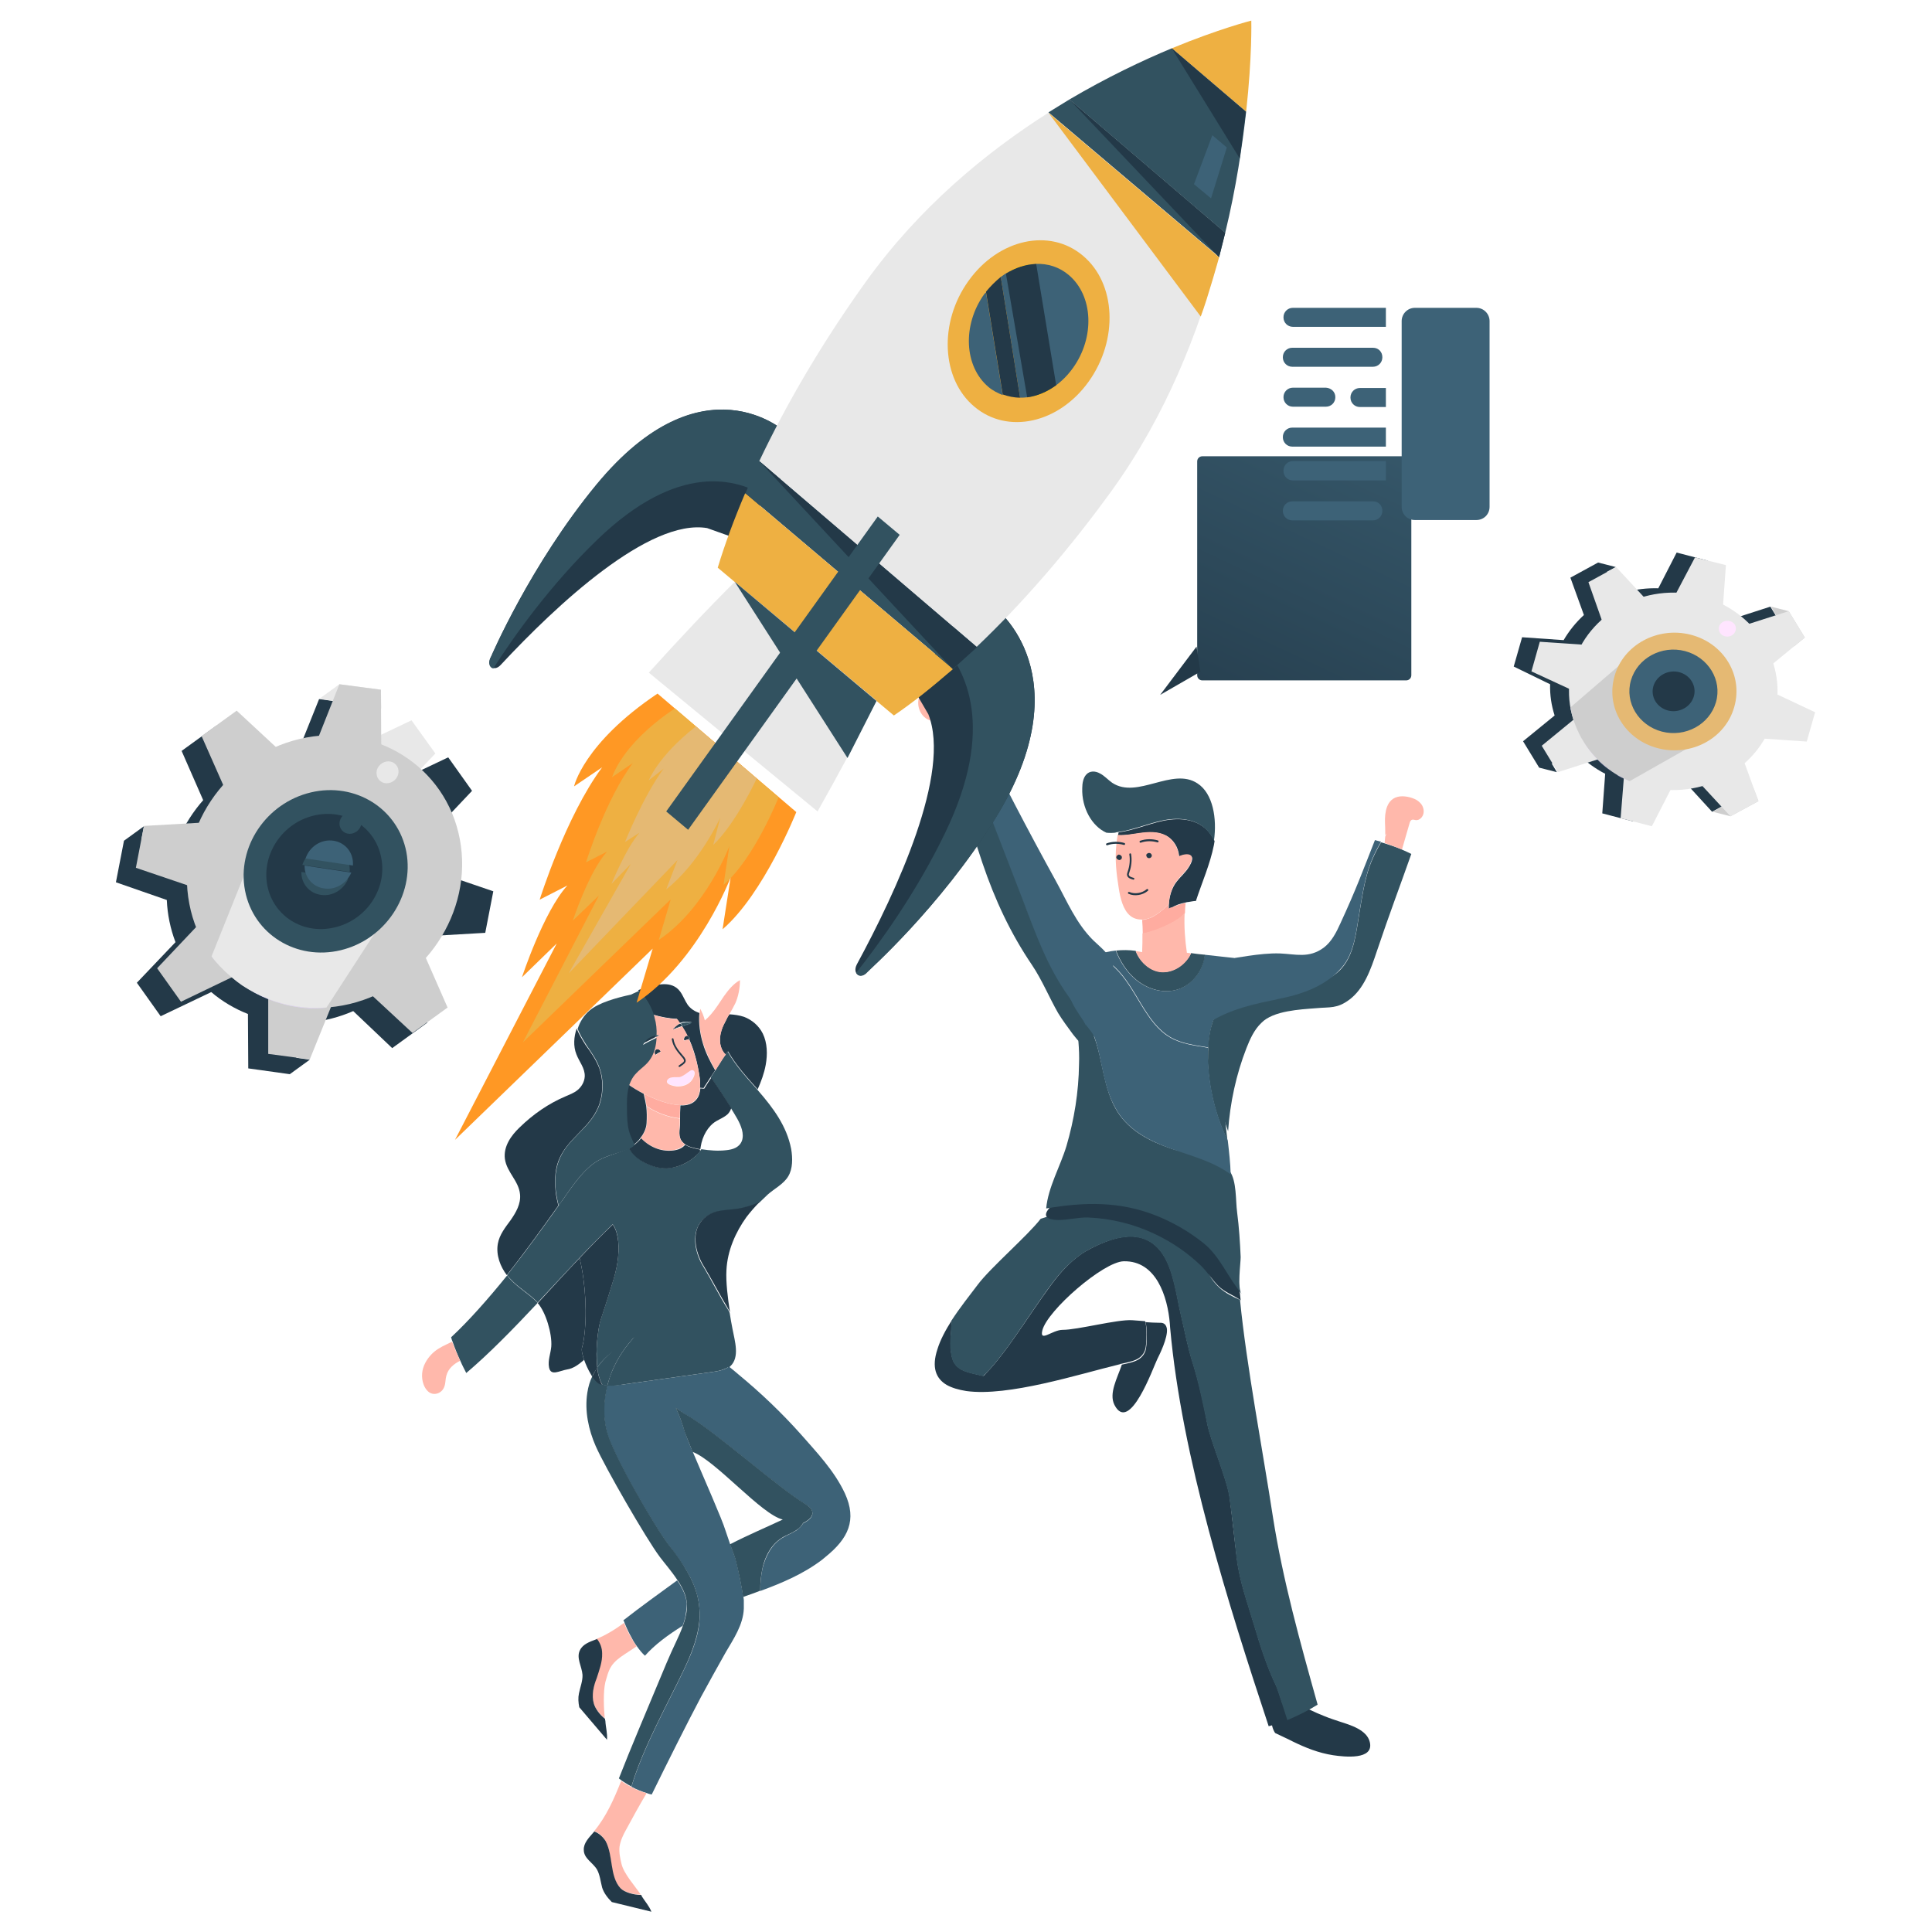 <svg xmlns="http://www.w3.org/2000/svg" xmlns:xlink="http://www.w3.org/1999/xlink" id="Livello_1" x="0px" y="0px" viewBox="0 0 600 600" style="enable-background:new 0 0 600 600;" xml:space="preserve"><style type="text/css">	.st0{fill:#233948;}	.st1{fill:#325260;}	.st2{fill:#3D6277;}	.st3{fill:#FFACA0;}	.st4{fill:#FFB8AB;}	.st5{fill:none;stroke:#233948;stroke-width:0.562;stroke-linecap:round;stroke-linejoin:round;stroke-miterlimit:10;}	.st6{fill:none;stroke:#233948;stroke-width:0.62;stroke-linecap:round;stroke-linejoin:round;stroke-miterlimit:10;}	.st7{fill:none;stroke:#233948;stroke-width:0.622;stroke-linecap:round;stroke-linejoin:round;stroke-miterlimit:10;}	.st8{fill:#FFE5FF;}	.st9{fill:none;stroke:#233948;stroke-width:0.531;stroke-linecap:round;stroke-linejoin:round;stroke-miterlimit:10;}	.st10{fill:#A795FF;}	.st11{fill:#D3C1FF;}	.st12{fill:#ECDBFF;}	.st13{fill:#9F8DFF;}	.st14{fill:#C6B4FF;}	.st15{fill:#DCCAFF;}	.st16{fill:#BCABFF;}	.st17{fill:#9D8BFF;}	.st18{fill:#7C69E1;}	.st19{fill:#7462DA;}	.st20{fill:#CECECE;}	.st21{fill:#E8E8E8;}	.st22{fill:#C2B1FF;}	.st23{fill:#ECDAFF;}	.st24{fill:#E5B973;}	.st25{fill:#9381F9;}	.st26{fill:#CAB8FF;}	.st27{fill:#FAE5FF;}	.st28{fill:#BBAAFF;}	.st29{fill:#E4D2FF;}	.st30{fill:url(#SVGID_1_);}	.st31{fill:#FF9824;}	.st32{fill:#EEB042;}	.st33{fill:#FFBE18;}</style><g>	<g>		<g>			<path class="st0" d="M411.4,533c1.7,0.7,3.3,1.2,4.8,1.7c3.1,1,8.3,2.5,9.2,6.3c1.4,5.7-8,4.6-11.4,4.1    c-4.5-0.7-8.5-2.3-12.6-4.3c-1.7-0.9-3.6-1.7-5.4-2.6c0,0,0,0,0,0c-0.4-0.6-0.7-1.3-0.9-2.1c-0.9-3.8,2.5-6.3,4.9-9    c0.7,0.4,1.3,0.8,2,1.3C405,530.2,408.3,531.8,411.4,533z"></path>			<path class="st0" d="M397.6,535c-1.2,0.4-2.4,0.8-3.6,1.1c-12.5-37.8-27-83.5-30.6-123.7c0-0.5-0.1-0.9-0.1-1.4    c-0.7-8.3-4.2-19.5-14.3-19.3c-6.3,0.1-23.8,15.3-25.3,21.5c-0.9,3.8,3.1-0.2,6.3-0.2c4.7,0,17-3.3,21.6-3c1.3,0.1,2.6,0.2,4,0.3    c0.6,1.1,0.6,7.4,0,8.9c0,0,0,0.1,0,0.1c-1.2,3.2-4.3,3.5-7.2,4.2c-0.2,0-0.4,0.1-0.7,0.2c-12.8,3.1-34.5,10.1-47.6,8.3    c-2.5-0.4-4.5-1-6.1-1.9l0,0c-3.4-2-4.7-5.5-2.9-11c0.9-3,2.6-6.1,4.5-9.1c0,0.2,0,0.5,0,0.7c-0.2,3.8-0.8,6.8,0,10.5    c1,4.8,5.5,5,9.8,6.1c0.3-0.2,0.5-0.4,0.7-0.7c7.2-7.2,16.3-22.9,22.7-30.6c2.6-3.1,6-6.3,9.6-8.1c7.2-3.8,16.9-7.1,22.7,1.5    c3.4,5,4.3,13.1,5.7,19c1.2,5.1,2.1,10.1,3.7,15c1.9,6.1,3.3,12.6,4.5,18.9c1.1,5.5,6.2,17.3,6.9,22.8c0.8,6.2,1.4,12.4,2.2,18.6    c0.9,7.5,3.3,13.8,5.4,20.9c1.9,6.4,4,13,6.9,19c0.6,1.3,2.2,6.5,3.5,10.5C399.1,534.5,398.4,534.8,397.6,535z"></path>			<path class="st0" d="M355.7,419.6C355.7,419.5,355.7,419.5,355.7,419.6c0.6-1.6,0.6-7.9,0-9c1.5,0.1,2.9,0.2,4.4,0.2    c1.5-0.1,2.1,0.7,2.3,1.9c0.3,2.8-2.3,8-3,9.4c-1.2,2.4-8.6,23.4-13.3,14.2c-1.8-3.6,0.9-8.3,2.3-12.5    C351.3,423.1,354.5,422.8,355.7,419.6z"></path>			<path class="st1" d="M409.2,529.4c-2.9,1.8-6.1,3.4-9.4,4.8c-1.3-4-2.9-9.1-3.5-10.5c-2.9-6-5-12.6-6.9-19    c-2.1-7.1-4.5-13.5-5.4-20.9c-0.7-6.2-1.3-12.4-2.2-18.6c-0.7-5.5-5.8-17.4-6.9-22.8c-1.3-6.3-2.6-12.8-4.5-18.9    c-1.6-5-2.5-10-3.7-15c-1.4-5.9-2.3-13.9-5.7-19c-5.7-8.5-15.4-5.3-22.7-1.5c-3.6,1.9-7,5-9.6,8.1c-6.5,7.8-15.5,23.5-22.7,30.6    c-0.2,0.2-0.5,0.5-0.7,0.7c-4.2-1.1-8.8-1.3-9.8-6.1c-0.8-3.7-0.2-6.7,0-10.5c0-0.2,0-0.5,0-0.7c2.6-4,5.7-7.9,8.2-11.2    c4-5.3,15.4-15.1,19.5-20.4l0,0c7.3-2.2,14.4-5.4,20.9-9.6c6.9,1.9,13.8,3.8,20.8,5.7c1.6,0.4,3.3,1,4.4,2.3    c0.8,1,1.2,2.4,1.5,3.7c1.5,7,2.8,14.6,7.9,19.3c1.9,1.7,4.1,2.8,6.4,3.8c2,20.4,7.1,47,10.2,67.3    C398.4,490.8,403.8,510.1,409.2,529.4z"></path>			<path class="st0" d="M339.5,360.1c2.7-2.4,5.9-3.9,10.8-3.4c5.8,0.6,10.9,4,16.2,6.3c6,2.6,10.6,7.5,13.3,13.6    c3.8,8.3,4.5,18.3,5.5,27.2c-2.1-1.5-5-2.5-6.9-4.4c-1.9-1.9-3.4-4.3-5.3-6.2c-4.1-4-8.9-7.3-14.1-9.8c-6.6-3.2-13.8-5-21.1-5.3    c-3.4-0.1-7.4,1.1-10.6,0.7c-5.7-0.8,0-5,2.1-6.9C333.3,368,335.9,363.2,339.5,360.1z"></path>		</g>		<g>			<path class="st2" d="M326.8,306c2.4,6.5,5.3,12.7,9.1,18.4c2.5-0.4,4.3-2.7,5.1-5.1c0.8-2.4,0.8-5.1,1.1-7.6    c0.6-5.4,6-8.8,2.6-14.2c-1.3-2.1-3.3-3.7-5.1-5.4c-5.4-5.3-8.2-12.2-11.8-18.7c-8.6-15.6-16.9-31.5-24.7-47.5    c-0.3,0.1-0.6,0.2-0.9,0.3c-1.6,0.5-3.1,1.1-4.6,1.9c6.7,17.3,13.3,34.5,20,51.8C321.1,288.4,323.6,297.4,326.8,306z"></path>			<path class="st1" d="M399.8,314.1c3.1-0.6,6.4-0.8,9-1c4.3-0.4,6.4,0.2,10.2-2.6c4.6-3.4,6.7-9.4,8.6-15.1    c4-11.9,7-19.7,10.7-30.2c-1-0.5-1.9-0.9-2.8-1.3c-1.8-0.8-3.6-1.4-5.5-2c-0.4-0.1-0.7-0.2-1.1-0.3c-4.2,7.2-5,11.6-6.6,21.2    c-1.1,6.4-1.6,13.4-5.7,18c-3.1,3.4-7.5,4.8-11.8,6c-6.2,1.7-12.1,1-18.3,2.8c-3.4,1-6.7,3-8.7,6c-2.8,4.3-2.4,10-1.6,15.1    c1.1,7,2.8,13.9,5.2,20.6c0.6-8.8,2.5-17.6,5.7-25.8c1.1-2.8,2.4-5.7,4.6-7.8C393.5,315.8,396.6,314.7,399.8,314.1z"></path>			<path class="st2" d="M346.5,295.2c1.4,3.6,3.5,6.8,6.3,9.1c3.9,3.2,9.2,4.5,13.7,2.7c4-1.6,7.2-5.9,7.6-10.5c3,0.3,6,0.7,9.1,1    c-0.4,4.1-0.9,8.1-1.4,12c-1.1,1-2.2,2.1-3,3.4c-2.4,3.6-3.3,8-3.5,12.4c-4-0.7-8.2-1.1-11.8-3.2c-7.8-4.5-10.5-15.4-17.2-21.7    c-1.7-1.6-3.7-2.9-5.8-3.8C342.5,295.9,344.5,295.4,346.5,295.2z"></path>			<path class="st1" d="M335.1,330.5c-0.1,8.6-1.5,17.2-3.9,25.4c-1.9,6.3-5.7,12.8-6.3,19.4c11.8-2,22.7-2.3,34.1,2.2    c5.3,2.1,10.3,5,14.8,8.6c5.1,4.1,7.5,10.6,11.8,15.7c-1.4-1.6-0.3-9.4-0.3-11.4c-0.2-4.6-0.5-9.3-1.1-13.9    c-0.5-3.7-0.1-9.7-2.3-12.8c-3.6-5.2-12.9-5.1-18.2-7c-6.4-2.2-12.9-5.4-16.7-11.5c-4.4-7-4.4-15.9-7.3-23.5    c-0.5-1.2-1.8-2.5-2.5-3.5c-1,1.7-1.2,3.5-2.3,5.1C335.1,325.8,335.2,328.1,335.1,330.5z"></path>			<path class="st1" d="M295.1,229.5c-1.2,0.8-2.4,1.6-3.5,2.5c5.8,11.4,9.4,23.8,13.5,36c3.9,11.5,8.7,21.8,15.4,31.7    c3.1,4.6,5.3,10,8.1,14.9c1.4,2.3,3,4.4,4.6,6.6c0.4,0.6,5.9,7,6,6.7c0.3-6.8-3.5-13-7.4-18.5c-6.6-9.3-10-19-14-29.5    c-6.7-17.3-13.3-34.5-20-51.8C296.8,228.5,295.9,229,295.1,229.5z"></path>			<path class="st1" d="M368.9,297.7c-2.1,2.8-5.5,4.6-8.7,4.1c-2.2-0.3-4.2-1.6-5.7-3.4c-0.8-0.9-1.4-2-1.8-3.1    c-2-0.3-4.1-0.3-6.1-0.1c1.4,3.6,3.5,6.8,6.3,9.1c3.9,3.2,9.2,4.5,13.7,2.7c4-1.6,7.2-5.9,7.6-10.5c-1.4-0.1-2.8-0.3-4.3-0.5    C369.6,296.6,369.3,297.2,368.9,297.7z"></path>			<path class="st1" d="M375.2,325.4c0.2-4.5,1.2-8.9,3.5-12.4c0.9-1.3,1.9-2.4,3-3.4c-0.6,4.9-1.1,9.8-1,14.8c0,0.1,0,0.1-0.1,0.2    c-0.2,0.7-0.3,1.5-0.4,2.2c-1.4,9.1,0,18.3,1,27.4c-3.6-7.5-5.7-15.8-6.1-24.3C375.2,328.4,375.1,326.9,375.2,325.4z"></path>			<path class="st2" d="M394.9,310.7c0.6-0.1,1.2-0.2,1.8-0.4c7.3-1.4,14.8-3.9,19.9-9.7c4.1-4.6,4.6-11.6,5.7-18    c1.6-9.6,2.4-14,6.6-21.2c-0.6-0.2-1.3-0.3-1.9-0.5c-3.9,9.9-5.9,15.4-10.7,25.8c-1.3,2.9-2.8,5.8-5.2,7.6    c-4.6,3.4-8.7,2-13.6,1.8c-6.4-0.2-13.4,1.5-19.8,2.2c-0.5,2-3.3,21.1-4.8,21.1C379.2,314.4,387,312.3,394.9,310.7z"></path>			<path class="st0" d="M368.1,280.3c0.4-0.1,0.7-0.2,1.1-0.2c0.7-0.1,1.5-0.3,2.2-0.3c1.9-5.8,4.4-11.4,5.6-17.4    c0.1-0.4,0.1-0.8,0.2-1.2c-0.6-1.3-1.4-2.5-2.4-3.5c-3.6-3.6-9.2-3.8-14-2.7c-4.5,1-8.9,2.9-13.4,3.5c-0.1,0.3-0.1,0.6-0.2,0.9    c2.2,0.1,4.4-0.3,6.6-0.6c2.8-0.4,5.7-0.6,8.3,0.7c2.2,1.1,3.9,3.6,4.1,6.5c2.8-1.1,5.8-0.9,2.8,3.6c-1,1.5-2.4,2.7-3.5,4.1    c-1.6,2-2.4,4.7-2.5,7.3c0,0.4,0,0.8,0,1.3c0.3-0.2,0.6-0.3,1-0.5C365.1,281.1,366.6,280.6,368.1,280.3z"></path>			<path class="st1" d="M347.2,258.4c4.5-0.6,8.9-2.5,13.4-3.5c4.8-1.1,10.3-0.9,14,2.7c1,1,1.8,2.2,2.4,3.5    c1-6.9-0.3-14.7-5.1-17.8c-7.8-5.2-18.7,5-26.5-0.2c-1.3-0.9-2.4-2.2-3.8-2.9c-1.4-0.8-3.2-0.9-4.3,0.4c-0.9,1-1.2,2.7-1.2,4.2    c-0.2,6.1,3,11.8,7.5,13.8c0.9,0.1,1.8,0.1,2.7,0C346.6,258.5,346.9,258.4,347.2,258.4z"></path>			<path class="st2" d="M337,317.8c0.5,0.7,2.6,3.3,2.8,4c2.8,8.1,2.6,16,7.3,23.5c3.8,6,10.3,9.2,16.7,11.5    c6.3,2.2,12.9,3.9,18.4,7.9c-0.1-3.5-0.5-7-0.9-10.5c-3.6-7.5-5.7-15.8-6.1-24.3c-0.1-1.5-0.1-3,0-4.5c-4-0.7-8.2-1.1-11.8-3.2    c-7.8-4.5-10.5-15.4-17.2-21.7c-1.7-1.6-3.7-2.9-5.8-3.8c-1.9,0.8-3.8,1.9-5.4,3.3C328.3,306,333.2,312.2,337,317.8z"></path>			<path class="st3" d="M362.9,282.2c0-0.4,0-0.8,0-1.3c-1.7,1.6-3.4,3.1-5.3,4c-0.9,0.4-1.9,0.7-2.9,0.8c0.1,1.4,0.2,2.8,0.2,4.3    c3.3-0.7,6.5-1.9,9.5-3.6c1.2-0.7,2.4-1.4,3.3-2.5c0.1-0.1,0.2-0.2,0.3-0.3c0-1.1,0.1-2.2,0.2-3.2c-1.5,0.3-2.9,0.8-4.2,1.4    C363.5,281.8,363.2,282,362.9,282.2z"></path>			<path class="st4" d="M297.7,228.1c1.5-0.7,3-1.4,4.6-1.9c-0.1-0.6-0.3-1.1-0.4-1.7l0,0c-1.4-5.7-3.7-11.3-9.7-12    c-2.7-0.3-5.5,1.1-6.6,3.6c-1.1,2.5-0.1,5.8,2.3,7.2c1.1,0.6,2.5,0.8,3.6,1.5c1.8,1,2.9,2.9,3.5,4.9    C295.9,229,296.8,228.5,297.7,228.1z"></path>			<path class="st4" d="M366.1,265.9c-0.2-2.9-2-5.4-4.1-6.5c-2.5-1.3-5.5-1.1-8.3-0.7c-2.2,0.3-4.4,0.8-6.6,0.6c-0.2,1-0.3,2-0.4,3    c-0.5,4.5,0,9,0.7,13.3c0.5,3.4,1.4,7,3.6,8.8c1.1,0.9,2.4,1.2,3.8,1.2c1-0.1,2-0.3,2.9-0.8c1.9-0.9,3.6-2.4,5.3-4    c0.1-2.6,0.9-5.3,2.5-7.3c1.1-1.4,2.5-2.6,3.5-4.1C371.8,265,368.9,264.7,366.1,265.9z"></path>			<path class="st4" d="M368.6,295.9c-0.6-4.1-0.9-8.2-0.7-12.4c-0.1,0.1-0.2,0.2-0.3,0.3c-0.9,1.1-2.1,1.8-3.3,2.5    c-3,1.6-6.2,2.9-9.5,3.6c0,1.9,0,3.9-0.1,5.8c-0.7-0.1-1.3-0.3-2-0.3c0.4,1.1,1.1,2.2,1.8,3.1c1.5,1.8,3.5,3.1,5.7,3.4    c3.3,0.4,6.7-1.3,8.7-4.1c0.4-0.5,0.7-1.1,1-1.7C369.5,296,369,295.9,368.6,295.9z"></path>			<path class="st4" d="M430,261.8c0.1-0.7,0.1-1.3,0.2-2c0,0,0,0,0,0c0.1-0.3,0.3-0.7,0.4-1c-0.1,0.2-0.3,0.4-0.4,0.6    c0-0.4,0-0.9,0-1.3c0-1.7-0.2-3.4,0-5.1c0.2-1.7,0.7-3.4,1.9-4.5c1.5-1.4,3.7-1.4,5.7-0.9c1.1,0.3,2.2,0.7,3.1,1.6    c0.9,0.8,1.4,2.1,1.2,3.3c-0.2,1.2-1.2,2.3-2.4,2.2c-0.5-0.1-1-0.3-1.4,0c-0.3,0.2-0.4,0.5-0.5,0.8c-0.8,2.7-1.6,5.5-2.4,8.3    C433.6,263.1,431.8,262.4,430,261.8z"></path>			<path class="st0" d="M356.2,266.2c0.3,0.4,0.9,0.4,1.2,0.1c0.4-0.3,0.4-0.8,0.1-1.1c-0.3-0.4-0.9-0.4-1.2-0.1    C355.9,265.3,355.9,265.8,356.2,266.2z"></path>			<path class="st0" d="M346.7,266.4c0.1,0.4,0.6,0.7,1,0.7c0.5-0.1,0.8-0.5,0.7-1c-0.1-0.4-0.6-0.7-1-0.7    C346.9,265.6,346.6,266,346.7,266.4z"></path>			<path class="st5" d="M351,265.3c0.3,1.8,0.1,3.7-0.5,5.4c-0.1,0.4-0.3,0.8-0.2,1.1c0.2,0.7,1,0.9,1.7,1.1"></path>			<path class="st6" d="M356.3,276.4c-1.5,1.3-3.9,1.7-5.7,0.9"></path>			<path class="st7" d="M359.5,261.3c-1.7-0.5-3.6-0.5-5.3,0.1"></path>			<path class="st7" d="M349.1,262.1c-1.7-0.5-3.6-0.5-5.3,0.1"></path>		</g>	</g>	<g>		<g>			<g id="XMLID_00000098203902003499597390000002061770834293270202_">				<g>					<path class="st2" d="M207.7,479.9c-4.4-5.7-17.5-28.1-19.3-35.4c-1.2-4.6-1-9.6,0.2-14.3c1.8,0.2,3.6-0.1,5.4-0.3      c9-1.3,18-2.5,27.1-3.8c1.4-0.2,2.8-0.4,4.1-1c0.4-0.2,0.8-0.4,1.2-0.7c0.1,0,0.1,0.1,0.1,0.1c1,0.8,2,1.6,2.9,2.4      c6.8,5.6,13.4,11.9,19.2,18.4c4.9,5.6,10.5,11.4,13.8,18.5c3.8,8.3,1,14-5.9,19.6c-0.4,0.3-0.8,0.7-1.2,1      c-5.8,4.4-12.4,7.2-19.2,9.7c0-2.3,0.2-4.7,0.7-7c0.9-3.7,2.8-7.4,6-9.4c1.4-0.9,3.1-1.5,4.5-2.4c0.8-0.6,1.6-1.3,2.1-2.2      c0.1,0,0.1-0.1,0.2-0.1c1.3-0.7,2.8-1.7,2.7-3.2c-0.1-1.2-1.1-2-2-2.5c-8.8-5.3-27.8-22.4-36.7-27.6c-1.3-0.7-2.5-1.5-3.7-2.5      c1.2,2.5,2.1,5.2,2.9,7.8c0.4,1.1,1.2,3.3,2.4,6c3.4,8.1,9.1,20.9,10.1,24.3c0.5,1.5,1,2.9,1.5,4.4c0.5,1.4,1.1,2.8,1.6,4.3      c1.1,4.2,1.9,8.5,2.6,12.9c0,0.9,0,1.8,0,2.7c-0.2,5-3.2,9.4-5.6,13.5c-2.6,4.6-5.2,9.3-7.7,13.9c-4.3,8.1-10.6,20.7-15.3,30.3      c-0.5-0.1-1-0.2-1.4-0.4c-1.7-0.5-3.4-1.2-4.9-2c3.5-11.9,11.4-26,16.1-35.9c2.6-5.4,5-11.2,5.1-17.1c0-0.8,0-1.6-0.1-2.4      c-0.3-4-1.7-7.8-3.7-11.2C211.8,485.3,209.8,482.6,207.7,479.9z"></path>					<path class="st1" d="M185.5,424.7c-0.2-1.8-0.2-3.8-0.2-5.8c0.1-3,0.5-6.1,1-8.2c0.3-1.2,1.7-5.1,3.9-12.3      c1.3-4.1,2.2-8.5,1.8-12.9c-0.2-1.8-0.6-3.6-1.5-5c-0.1-0.1-0.2-0.2-0.2-0.3c-3.2,3.1-6.7,6.6-10.3,10.4      c-4.2,4.4-8.6,9.2-13,13.9c-0.1-0.1-0.2-0.2-0.3-0.3c-2.6-2.6-5.7-4.3-8.2-7c-0.3-0.4-0.7-0.7-1-1.2v0      c5.9-7.5,11.6-15.4,16-21.6c0.4-0.6,0.8-1.2,1.2-1.7c3.3-4.7,6.6-9.7,11.1-12.3c3-1.7,6.3-2.2,9.3-3.8c0.1,0,0.1-0.1,0.2-0.1      c1.1,1.7,2.6,3.1,4.3,4.2c2.8,1.6,5.9,2.3,8.4,2c3.5-0.4,6.9-2.1,9.4-5.2v0c0.1-0.2,0.3-0.4,0.4-0.6c0,0,0,0,0,0      c2.6,0.4,5.2,0.6,7.8,0.3c1.9-0.2,4-0.8,4.8-2.9c0.8-2.2-0.3-4.8-1.4-6.8c-0.7-1.2-1.4-2.4-2.1-3.5c-2-3.2-4-6.4-6.2-9.4      c0.5-0.7,0.9-1.4,1.4-2.1c0.6-1,1.3-2,1.9-3c0.4-0.7,0.9-1.3,1.3-1.9c0.2-0.4,0.5-0.7,0.7-1c2.5,4.4,5.9,8.1,9.2,11.8      c0.2,0.2,0.3,0.4,0.5,0.6c4.3,5,8.6,10.6,10,17.8c0.5,2.9,0.5,6.2-0.9,8.5c-1.4,2.4-4.4,3.9-6.4,5.7c-0.8,0.8-1.7,1.6-2.5,2.4      c-2.3,1.1-4.7,1.8-7.1,2.2c-2.2,0.3-4.4,0.3-6.6,0.9c-2.1,0.6-4.3,2-5.4,4.3c-1.9,3.8-0.6,9,1.6,12.5c2.2,3.6,5.2,9.5,7.5,13.1      c0.2,0.4,0.5,0.8,0.7,1.3c0.3,1.9,0.6,3.6,0.9,5.1c0.7,3.7,2.3,8.7-0.7,11.5c-0.2,0.2-0.3,0.3-0.5,0.4c-4-3.2-8.2-6.2-12.6-8.9      c-1-0.6-2.1-1.2-3.1-1.8c-2-1.1-4-2.1-6-3.1c-2.3,1.7-4.8,2.9-7.3,4.3c-2.3,1.2-4.5,2.5-6.5,4.2      C188.8,420.8,186.9,422.6,185.5,424.7z"></path>					<path class="st1" d="M188.6,430.3c0.4-1.5,0.9-3.1,1.5-4.5c1.7-4.1,4.2-7.7,7.2-10.9c2.5-1.3,5-2.6,7.3-4.3c2,1,4,2,6,3.1      c1,0.6,2.1,1.2,3.1,1.8c4.4,2.7,8.5,5.7,12.6,8.9c-0.3,0.3-0.7,0.5-1.2,0.7c-1.3,0.6-2.7,0.8-4.1,1c-9,1.3-18.1,2.5-27.1,3.8      C192.2,430.2,190.4,430.5,188.6,430.3z"></path>					<path class="st1" d="M213.6,439.6c8.9,5.2,27.9,22.3,36.7,27.6c0.9,0.6,1.9,1.3,2,2.5c0.1,1.5-1.4,2.5-2.7,3.2      c-0.1,0-0.1,0.1-0.2,0.1c-0.5,0.9-1.2,1.7-2.1,2.2c-1.4,1-3.1,1.5-4.5,2.4c-3.2,2-5.2,5.6-6,9.4c-0.5,2.3-0.7,4.6-0.7,7      c-1.7,0.7-3.5,1.3-5.2,1.9c0,0.3,0,0.6,0,0.9c-0.6-4.4-1.5-8.6-2.6-12.9c-0.5-1.4-1-2.8-1.6-4.3c5.4-2.8,11.1-5.2,16.4-7.7      c-6.6-1.5-20.8-18.3-28-21c-1.1-2.7-2-4.9-2.4-6c-0.8-2.7-1.7-5.4-2.9-7.8C211.1,438.1,212.3,438.9,213.6,439.6z"></path>					<path class="st0" d="M226.5,315c1.6,0.1,3.1,0.3,4.6,0.8c2.3,0.9,4.5,2.6,5.8,5.2c1.4,2.9,1.5,6.4,0.9,9.7      c-0.5,2.7-1.4,5.1-2.5,7.6c-3.3-3.7-6.7-7.4-9.2-11.8c-0.3,0.3-0.5,0.7-0.7,1c-1.1-0.9-1.8-2.7-1.8-4.4      c-0.1-2.2,0.8-4.3,1.8-6.1C225.7,316.3,226.1,315.6,226.5,315z"></path>					<path class="st0" d="M225.6,394.5c-0.2,3.6,0.4,8.6,1.1,13c-0.2-0.4-0.5-0.9-0.7-1.3c-2.2-3.6-5.3-9.5-7.5-13.1      c-2.2-3.6-3.5-8.7-1.6-12.5c1.2-2.3,3.3-3.7,5.4-4.3c2.2-0.6,4.4-0.6,6.6-0.9c2.4-0.4,4.8-1.1,7.1-2.2      c-1.5,1.5-2.9,3.1-4.2,4.8C228.5,382.6,225.9,388.3,225.6,394.5z"></path>					<path class="st4" d="M226.5,315c-0.4,0.6-0.8,1.3-1.1,2c-1,1.8-1.8,3.9-1.8,6.1c0,1.7,0.7,3.5,1.8,4.4      c-0.5,0.6-0.9,1.3-1.3,1.9c-0.6,1-1.3,2-1.9,3c-1.5-2.6-2.8-5.3-3.8-8.3c-0.9-3-1.4-6.3-1.1-9.5c0-0.4,0.1-0.9,0.2-1.3      c0.2,0.5,0.5,1,0.7,1.5v0c0.3,0.7,0.5,1.4,0.7,2.1c0.7-0.6,1.3-1.2,1.9-1.9c1.5-1.7,2.7-3.7,4-5.6c1.4-2,3.1-4,5-5      c0,2.5-0.5,5-1.4,7.1C227.8,312.7,227.2,313.8,226.5,315z"></path>					<path class="st1" d="M214.1,322.7c-0.2-0.3-0.3-0.7-0.5-1c0.3,0.1,0.6,0.3,0.7,0.7c0,0.1,0,0.2,0.1,0.3      C214.3,322.7,214.2,322.7,214.1,322.7z"></path>					<path class="st0" d="M217.2,334c-0.6-3.9-1.6-7.8-3.2-11.3c0.1,0,0.2,0,0.3,0c0-0.1,0-0.2-0.1-0.3c-0.1-0.4-0.4-0.6-0.7-0.7      c-0.5-1.1-1.1-2.1-1.7-3c0.9-0.3,1.8-0.5,2.7-0.9c-0.1,0-0.1-0.1-0.2-0.1c0.2-0.1,0.3-0.1,0.5-0.2c-1.2-0.4-2.5-0.3-3.7,0.2      c-0.3-0.4-0.6-0.9-0.9-1.3c-2.5-0.1-5-0.6-7.4-1.3c-0.4-1.3-1-2.6-1.6-3.7c-0.9-1.5-1.9-2.8-3-3.9c0.8-0.3,1.6-0.6,2.4-0.8      c3.3-0.9,8-2.3,10.6,1.2c0.9,1.2,1.5,2.9,2.4,4.2c1,1.3,2.2,2,3.6,2.5c-0.3,3.2,0.2,6.5,1.1,9.5c0.9,3,2.3,5.7,3.8,8.3      c-0.5,0.7-0.9,1.4-1.4,2.1c-0.7,1.1-1.5,2.3-2.2,3.4l-1.2-0.1C217.6,336.6,217.4,335.3,217.2,334z"></path>					<path class="st1" d="M211.3,317.8c1.1-0.5,2.5-0.6,3.7-0.2c-0.2,0.1-0.4,0.1-0.5,0.2C213.4,317.5,212.3,317.5,211.3,317.8      C211.4,317.8,211.4,317.8,211.3,317.8z"></path>					<path class="st0" d="M214.1,322.7c-0.5,0.1-1.2,0.3-1.6,0.4v0c-0.2-0.6,0.1-1.2,0.6-1.4c0.2-0.1,0.4-0.1,0.6,0      C213.8,322.1,213.9,322.4,214.1,322.7z"></path>					<path class="st1" d="M211.9,318.6c0.8-0.2,1.7-0.5,2.6-0.8c0.1,0,0.1,0,0.2,0.1c-0.9,0.4-1.8,0.6-2.7,0.9      C211.9,318.7,211.9,318.6,211.9,318.6z"></path>					<path class="st1" d="M211.9,318.6c-0.1-0.2-0.3-0.5-0.5-0.7c1-0.4,2.1-0.4,3.1-0.1C213.6,318.1,212.7,318.4,211.9,318.6z"></path>					<path class="st0" d="M211.3,317.9c0.2,0.2,0.4,0.5,0.5,0.7c-0.9,0.2-1.7,0.5-2.6,0.9c0.3-0.4,0.7-0.8,1.1-1.1      C210.7,318.1,211,318,211.3,317.9z"></path>					<path class="st0" d="M215.2,356.4c-0.8-0.2-1.7-0.5-2.4-1c-0.3-0.2-0.5-0.4-0.7-0.6c-1.7-1.7-0.9-3.9-0.9-6.1      c0-0.4,0-0.9,0-1.3c0-1.3,0-2.5,0.1-3.8c0-0.1,0-0.2,0-0.3c2.1,0.1,4-0.5,5.1-2c0.7-0.9,1-2.1,1.1-3.3l1.2,0.1      c0.7-1.1,1.4-2.3,2.2-3.4c2.2,3.1,4.2,6.2,6.2,9.4c-0.2,0.7-0.6,1.4-1.1,1.9c-1.1,1-2.4,1.5-3.6,2.2c-2.5,1.5-4.3,4.6-4.8,8      c0,0.2-0.1,0.5-0.1,0.7C216.7,356.8,215.9,356.6,215.2,356.4z"></path>					<path class="st0" d="M211.3,317.8C211.4,317.8,211.4,317.8,211.3,317.8c-0.3,0.2-0.6,0.4-0.9,0.6      C210.6,318.1,211,318,211.3,317.8z"></path>					<path class="st2" d="M212.9,501.8c-0.2,1-0.5,2.1-0.9,3.1c-4.5,2.8-8.7,5.9-11.7,9.3c-0.9-0.8-1.7-1.8-2.4-2.8      c-0.7-0.9-1.3-1.9-1.8-2.9c-0.8-1.4-1.5-2.9-2.1-4.4c-0.1-0.3-0.2-0.6-0.4-0.9c5.1-4,11.2-8.4,16.7-12.4c1.6,2.3,2.8,4.8,3,7.2      C213.3,499.1,213.1,500.5,212.9,501.8z"></path>					<path class="st8" d="M214.4,335.9c-1.1,1.1-2.8,1.5-4.3,1.4c-0.9-0.1-4.1-0.7-2.6-2.3c0.8-0.8,2.6-0.4,3.6-0.7      c1.4-0.3,2.2-1.2,3.3-2c0.3-0.1,0.6-0.2,0.9-0.1c0,0,0.1,0.1,0.1,0.1C216.3,333.1,214.9,335.4,214.4,335.9z"></path>					<path class="st0" d="M208.9,319.7c0.4-0.6,0.9-1,1.4-1.4c-0.4,0.3-0.8,0.7-1.1,1.1c0.9-0.3,1.8-0.6,2.6-0.9      c0.1,0,0.1,0.1,0.1,0.1C210.9,319,209.9,319.3,208.9,319.7z"></path>					<path class="st1" d="M204.8,321.5c-0.4,0.2-0.7,0.4-1.1,0.6c0-0.2,0-0.4,0-0.6C204.1,321.4,204.5,321.4,204.8,321.5z"></path>					<path class="st0" d="M205.2,326.6c-0.5,0.2-1,0.5-1.4,0.8c-0.1,0.1-0.2,0.1-0.2,0.2c-0.2-0.2-0.3-0.5-0.3-0.9      c0.1-0.6,0.5-1,1.1-0.9C204.8,325.9,205.1,326.2,205.2,326.6z"></path>					<path class="st0" d="M203.7,321.4c0,0.2,0,0.4,0,0.6c-1.4,0.8-2.8,1.4-4.2,2.2C200.3,322.6,202,321.6,203.7,321.4z"></path>					<path class="st4" d="M203.3,326.8c-0.1,0.3,0.1,0.6,0.3,0.9c0.1-0.1,0.1-0.1,0.2-0.2c0.4-0.3,0.9-0.6,1.4-0.8      c-0.1-0.4-0.4-0.7-0.8-0.8C203.8,325.7,203.3,326.2,203.3,326.8z M207.5,335.1c-1.5,1.6,1.7,2.2,2.6,2.3      c1.5,0.1,3.2-0.3,4.3-1.4c0.6-0.5,2-2.8,1-3.5c0,0-0.1-0.1-0.1-0.1c-0.3-0.1-0.6-0.1-0.9,0.1c-1.1,0.7-2,1.6-3.3,2      C210.1,334.6,208.3,334.3,207.5,335.1z M211.2,343.2c-3.4-0.1-7.6-1.7-11.2-3.5h0v0c-1.9-1-3.6-2-4.8-2.9      c0.1-0.4,0.3-0.8,0.5-1.2c0.5-1,1.1-1.8,1.8-2.6c1.5-1.5,3.2-2.6,4.4-4.5c1.1-1.7,1.7-4,1.8-6.4c0.4-0.2,0.7-0.4,1.1-0.6      c-0.4-0.1-0.7-0.1-1.1,0c0.1-1.9-0.1-3.8-0.6-5.5c-0.1-0.3-0.2-0.5-0.2-0.8c2.4,0.7,4.9,1.2,7.4,1.3c0.3,0.4,0.7,0.8,0.9,1.3      c-0.3,0.2-0.6,0.3-0.9,0.6c-0.6,0.4-1,0.8-1.4,1.4c1-0.4,2-0.7,3-1c0.6,0.9,1.2,2,1.7,3c-0.2-0.1-0.4-0.1-0.6,0      c-0.5,0.2-0.8,0.8-0.6,1.4v0c0.5-0.1,1.1-0.4,1.6-0.4c1.5,3.5,2.6,7.4,3.2,11.3c0.2,1.2,0.3,2.6,0.2,3.8      c-0.1,1.3-0.4,2.4-1.1,3.3C215.2,342.7,213.3,343.3,211.2,343.2z"></path>					<path class="st4" d="M200.8,343.6c3.2,2.1,6.7,3.4,10.3,3.8c0,0.4,0,0.9,0,1.3c0,2.3-0.7,4.4,0.9,6.1c0.2,0.2,0.5,0.4,0.7,0.6      c-0.8,0.9-2,1.4-3.1,1.7c-3.7,0.7-7.7-0.7-10.6-3.7h0c1-1.3,1.8-2.9,1.9-4.6C201,347,201,345.2,200.8,343.6z"></path>					<path class="st3" d="M200,339.7c3.5,1.8,7.7,3.4,11.2,3.5c0,0.1,0,0.2,0,0.3c0,1.3-0.1,2.6-0.1,3.8c-3.6-0.4-7.1-1.7-10.3-3.8      C200.6,342.2,200.4,340.9,200,339.7L200,339.7z"></path>					<path class="st0" d="M208,362.8c-2.5,0.3-5.6-0.4-8.4-2c-1.7-1-3.3-2.4-4.3-4.2c0.5-0.3,1-0.6,1.6-1h0c0.8-0.6,1.6-1.3,2.2-2.1      c2.9,3,6.8,4.4,10.6,3.7c1.1-0.2,2.3-0.7,3.1-1.7c0.7,0.5,1.6,0.8,2.4,1c0.7,0.2,1.5,0.4,2.2,0.5c0,0.2,0,0.4,0,0.6v0      C214.9,360.6,211.4,362.3,208,362.8z"></path>					<path class="st0" d="M196.8,355.5c-1.5-3.8-2.5-4.1-2.4-13.1c0-1.9,0.2-3.9,0.7-5.6h0c1.3,0.9,2.9,1.9,4.8,2.9v0      c0.3,1.3,0.6,2.6,0.8,3.9c0.2,1.7,0.2,3.4,0.1,5.2c-0.1,1.7-0.9,3.3-1.9,4.6h0C198.4,354.2,197.6,354.9,196.8,355.5      L196.8,355.5z"></path>					<path class="st4" d="M184.5,568.7c3.7-4.4,6.2-10,8.4-15.6c1,0.7,2,1.3,3,1.8c1.6,0.9,3.2,1.5,4.9,2c-2.2,3.7-4.3,7.5-6.4,11.4      c-0.9,1.6-1.7,3.3-2,5.2c-0.2,1.8,0.2,3.6,0.6,5.3c0.7,3.1,4.2,6.9,6,9.6c-2.4,0-5.4-0.9-6.4-2.1c-1.7-1.8-2.4-4.5-2.7-7.1      c-0.4-2.6-0.7-5.3-1.9-7.5C187.2,570.3,185.9,569.1,184.5,568.7z"></path>					<path class="st1" d="M187,430c-0.5-0.9-0.8-1.9-1.1-2.9c-0.2-0.7-0.3-1.5-0.4-2.4c1.4-2.1,3.3-3.9,5.3-5.6c2-1.7,4.3-3,6.5-4.2      c-3,3.2-5.5,6.8-7.2,10.9c-0.6,1.5-1.1,3-1.5,4.5C188.1,430.3,187.5,430.2,187,430z"></path>					<path class="st1" d="M187,430c0.6,0.1,1.1,0.2,1.7,0.2c-1.2,4.7-1.4,9.7-0.2,14.3c1.8,7.2,14.9,29.7,19.3,35.4      c2.1,2.6,4.1,5.4,5.7,8.3c2,3.5,3.4,7.2,3.7,11.2c0.1,0.8,0.1,1.6,0.1,2.4c-0.2,5.9-2.5,11.7-5.1,17.1      c-4.7,9.9-12.6,24-16.1,35.9c-1-0.5-2.1-1.2-3-1.8c-0.3-0.2-0.6-0.5-0.9-0.7c3.7-9.5,8.7-21.2,11.9-28.9      c1.9-4.6,3.8-9.2,5.9-13.6c0.7-1.5,1.5-3.2,2.1-5c0.4-1,0.7-2.1,0.9-3.1c0.3-1.3,0.4-2.6,0.3-3.9c-0.2-2.4-1.4-4.9-3-7.2      c-1.7-2.6-3.9-5.1-5.4-7.1c-4.2-5.6-17-27.8-19.9-34.4c-2.2-5-3.5-10.9-2.6-16.6c0.3-1.9,0.8-3.6,1.6-5.2      c0.9,1.3,1.8,2.2,2.7,2.5C186.7,430,186.9,430,187,430z"></path>					<path class="st4" d="M185.1,521.2c0.8-2.5,1.8-5,1.7-7.7c0-1.7-0.6-3.3-1.6-4.5c3-1.2,5.9-3,8.6-5c0.6,1.5,1.3,3,2.1,4.4      c0.6,1,1.2,2,1.8,2.9c-1.4,0.9-2.7,1.8-3.8,2.5c-1.5,1-3,2.1-4,3.6c-1,1.5-1.4,3.3-1.9,5c-0.7,3-0.5,7.9-0.2,11.2h0      c-1.6-1.2-3.1-3.3-3.5-4.8C183.7,526.5,184.3,523.7,185.1,521.2z"></path>					<path class="st0" d="M183.9,427.5c0.5-1,1-1.9,1.6-2.7c0.1,0.9,0.2,1.7,0.4,2.4c0.3,1,0.6,2,1.1,2.9c-0.1,0-0.2-0.1-0.4-0.1      C185.6,429.7,184.7,428.7,183.9,427.5z"></path>					<path class="st0" d="M187,586.2c-0.5-1.9-0.7-4-1.6-5.6c-1.3-2.2-4.1-3.4-4.1-6.1c-0.1-2.1,1.6-3.8,2.9-5.3      c0.1-0.1,0.2-0.3,0.4-0.4c1.4,0.5,2.7,1.7,3.5,3c1.2,2.3,1.5,5,1.9,7.5c0.4,2.6,1,5.3,2.7,7.1c1.1,1.2,4,2.1,6.4,2.1      c0.1,0.1,0.2,0.2,0.2,0.4c1,1.6,2.3,3,3,4.8l-12.3-3C188.6,589.3,187.5,587.8,187,586.2z"></path>					<path class="st0" d="M184.4,529c0.4,1.5,1.8,3.5,3.5,4.8c0,0.2,0,0.4,0.1,0.6c0.1,2,0.7,4,0.5,5.9l-8.6-10.1      c-0.3-1.5-0.4-2.9-0.1-4.3c0.4-2,1.2-3.9,1.1-5.8c-0.2-2.6-2-5.2-0.8-7.6c0.9-1.9,3-2.6,4.8-3.3c0.2-0.1,0.4-0.1,0.5-0.2      c1,1.2,1.6,2.8,1.6,4.5c0.1,2.6-0.9,5.2-1.7,7.7C184.3,523.7,183.7,526.5,184.4,529z"></path>					<path class="st0" d="M181.4,422.3c-0.2-0.5-0.3-0.9-0.4-1.3c-0.7-2.6-0.1-2.2,0.3-5c1.1-7.4,0.6-17.5-1.3-25.3      c3.6-3.8,7.1-7.4,10.3-10.4c0.1,0.1,0.2,0.2,0.2,0.3c0.9,1.4,1.3,3.2,1.5,5c0.4,4.4-0.5,8.8-1.8,12.9      c-2.2,7.2-3.6,11.1-3.9,12.3c-0.5,2.1-0.9,5.1-1,8.2c-0.1,2,0,4.1,0.2,5.8c-0.6,0.9-1.2,1.8-1.6,2.7c-0.1-0.2-0.3-0.5-0.4-0.7      C182.6,425.3,181.9,423.7,181.4,422.3z"></path>					<path class="st0" d="M186.1,331.7c1.4,3.9,1.2,8.6-0.4,12.3c-2.9,6.7-9.7,9.7-12.3,16.6c-1.2,3.3-1.2,7-0.7,10.5      c0.2,1.1,0.4,2.2,0.7,3.3c-4.4,6.2-10,14-16,21.6c-2-2.6-3.4-6.2-2.8-9.7c0.5-2.9,2.4-5.2,4-7.4c1.6-2.3,3.2-5,2.9-8      c-0.4-4.2-4.1-6.8-4.7-11c-0.5-3.9,2-7.3,4.5-9.7c4.3-4.2,9.1-7.5,14.3-9.7c1.3-0.6,2.6-1,3.8-2c1.2-1,2.1-2.5,2.2-4.2      c0.1-2.6-1.7-4.5-2.6-6.9c-1-2.5-0.8-5.4,0.1-8c0.7,1.9,1.8,3.6,2.8,5.2C183.6,326.9,185.1,329.1,186.1,331.7z"></path>					<path class="st0" d="M180,390.7c1.9,7.8,2.4,18,1.3,25.3c-0.4,2.8-1,2.3-0.3,5c0.1,0.4,0.2,0.8,0.4,1.3c-1.6,1.4-3.3,2.7-5.3,3      c-2.4,0.4-5.1,2.2-5.6-0.7c-0.4-2.1,0.5-4.2,0.7-6.4c0.3-4-1.7-10.7-4.2-13.5C171.4,399.9,175.8,395.1,180,390.7z"></path>					<path class="st1" d="M185.8,360.4c-4.5,2.6-7.8,7.6-11.1,12.3c-0.4,0.6-0.8,1.1-1.2,1.7c-0.3-1.1-0.5-2.2-0.7-3.3      c-0.6-3.5-0.5-7.2,0.7-10.5c2.5-6.9,9.4-9.9,12.3-16.6c1.6-3.7,1.8-8.5,0.4-12.3c-0.9-2.6-2.5-4.8-4-7c-1-1.6-2.1-3.3-2.8-5.2      c0.7-2.2,2-4.2,3.6-5.6c2.8-2.5,8.7-4.1,12.9-5c0,0,0,0,0,0c0.9-0.4,1.7-0.8,2.6-1.2c1.1,1.1,2.1,2.4,3,3.9      c0.6,1.1,1.2,2.3,1.6,3.7c0.1,0.2,0.1,0.5,0.2,0.8c0.5,1.7,0.7,3.6,0.6,5.5c-1.8,0.1-3.4,1.2-4.2,2.9c1.4-0.9,2.8-1.5,4.2-2.2      c-0.1,2.4-0.7,4.7-1.8,6.4c-1.2,2-3,3-4.4,4.5c-0.7,0.7-1.3,1.5-1.8,2.6c-0.2,0.4-0.3,0.8-0.5,1.2h0c-0.5,1.7-0.7,3.7-0.7,5.6      c-0.1,9,0.9,9.3,2.4,13.1c-0.5,0.4-1.1,0.8-1.6,1c-0.1,0-0.1,0.1-0.2,0.1C192.1,358.2,188.8,358.7,185.8,360.4z"></path>					<path class="st1" d="M157.5,396.1c0.3,0.4,0.6,0.8,1,1.2c2.5,2.7,5.6,4.4,8.2,7c0.1,0.1,0.2,0.2,0.3,0.3      c-7.5,8-15.2,15.9-22.2,21.8c-0.6-1.2-1.3-2.5-1.8-3.7c-0.9-1.9-1.7-3.9-2.4-5.9c-0.2-0.5-0.4-1-0.5-1.5      C145.5,410.3,151.6,403.4,157.5,396.1z"></path>					<path class="st4" d="M142.9,422.6c-1.8,0.9-3.7,2.3-4.3,4.7c-0.3,1.1-0.2,2.3-0.6,3.3c-0.7,2.1-3.1,2.9-4.7,1.8      c-1.6-1.1-2.4-3.6-2.2-5.9c0.2-2.3,1.4-4.3,2.8-5.8c1.4-1.5,3.1-2.4,4.8-3.2c0.6-0.3,1.2-0.6,1.7-0.8      C141.2,418.7,142,420.6,142.9,422.6z"></path>				</g>				<g>					<path class="st9" d="M208.9,322.7c0.3,2.1,1.6,3.7,2.9,5.2c1.7,1.8,0.7,2.1-0.8,3.2"></path>				</g>			</g>		</g>	</g>	<g>		<path class="st10" d="M280.8,153l-1.7-4.4l5.5-3.2c-0.2-1.6-0.1-3.3,0.2-4.9l-5.2-3.6l2.1-4.3l2.7-0.9l-0.7,1.4l4.3,1   c1-1.3,2.3-2.4,3.7-3.3l-1-6l4.6-1.6l3.4,5.3c1.7-0.2,3.4-0.1,5,0.2l3.8-5l4.5,2l-1.5,6c1.3,1,2.5,2.1,3.4,3.5l6.4-1l1.7,4.4   l-5.6,3.2c0.2,1.6,0.1,3.2-0.2,4.8l5.3,3.6l-2.1,4.3l-6.3-1.4c-1,1.3-2.3,2.4-3.7,3.3l1,6.1l-4.6,1.6l-3.4-5.2   c-1.7,0.2-3.5,0.1-5.1-0.2l-2.6,3.4l1.5,0.6l-2.7,0.9l-4.5-2l1.5-5.9c-1.3-1-2.5-2.2-3.5-3.6L280.8,153L280.8,153z"></path>		<polygon class="st10" points="307.5,123.7 310.1,122.8 314.6,124.8 314.1,126.8 307.5,123.7   "></polygon>		<polygon class="st10" points="319.5,154.4 322.1,153.5 324.2,149.2 322.4,148 319.5,154.4   "></polygon>		<polygon class="st11" points="301.3,127.7 294.3,130.1 293.3,124 297.9,122.4 301.3,127.7   "></polygon>		<polygon class="st11" points="305.1,157.7 312.1,155.3 313.2,161.4 308.5,163 305.1,157.7   "></polygon>		<polygon class="st11" points="319.1,140.9 316.5,134.3 322.9,133.3 324.7,137.7 319.1,140.9   "></polygon>		<polygon class="st11" points="287.4,144.5 290,151.1 283.5,152.1 281.8,147.7 287.4,144.5   "></polygon>		<polygon class="st11" points="315.8,152.1 318.9,145.6 324.2,149.2 322.1,153.5 315.8,152.1   "></polygon>		<polygon class="st11" points="290.7,133.3 287.5,139.8 282.2,136.1 284.3,131.9 290.7,133.3   "></polygon>		<polygon class="st11" points="313.1,130.8 306.3,127.8 310.1,122.8 314.6,124.8 313.1,130.8   "></polygon>		<polygon class="st11" points="293.3,154.6 300.1,157.5 296.3,162.6 291.8,160.6 293.3,154.6   "></polygon>		<path class="st12" d="M288.1,147.9c3.1,7.9,12.3,11.9,20.6,9c8.3-2.9,12.6-11.7,9.5-19.6c-3.1-7.9-12.3-11.9-20.6-9   C289.3,131.3,285.1,140,288.1,147.9L288.1,147.9z"></path>		<path class="st13" d="M304.1,157.9C304.1,157.9,304.2,157.9,304.1,157.9c0.4-0.1,0.7-0.1,1-0.1l0,0   C304.9,157.8,304.5,157.9,304.1,157.9L304.1,157.9z"></path>		<path class="st13" d="M303.2,157.9c-0.9,0-2-0.1-3.1-0.3l0,0C301.1,157.8,302.1,157.9,303.2,157.9c0.4-0.1,0.7-0.1,1-0.1   c0,0-0.1,0-0.1,0.1C303.8,157.9,303.5,157.9,303.2,157.9L303.2,157.9z M293,154.4c-0.4-0.3-0.8-0.6-1.2-1l0,0   C292.2,153.8,292.6,154.1,293,154.4L293,154.4z"></path>		<path class="st14" d="M305.2,157.8L305.2,157.8c0.3-0.1,0.7-0.1,1-0.2C306.1,157.6,305.7,157.7,305.2,157.8L305.2,157.8z"></path>		<path class="st14" d="M300.1,157.6c-1.3-0.3-2.6-0.7-4.1-1.4C297.3,156.9,298.7,157.3,300.1,157.6L300.1,157.6L300.1,157.6z"></path>		<path class="st15" d="M303.2,157.9c-1.1,0-2.1-0.1-3.1-0.3c-1.4-0.3-2.8-0.7-4.1-1.3c-1-0.5-2-1.1-3-1.8c-0.4-0.3-0.8-0.7-1.2-1   l3.5-15.1l17.2,5.8l-6.4,13.5c0,0,0,0,0,0c-0.3,0.1-0.7,0.1-1,0.2c-0.3,0-0.6,0.1-0.9,0.1C303.9,157.9,303.5,157.9,303.2,157.9   L303.2,157.9z"></path>		<path class="st16" d="M294.4,145.7c1.8,4.7,7.3,7.1,12.3,5.4c5-1.7,7.5-7,5.7-11.7c-1.8-4.7-7.3-7.1-12.3-5.4   C295.1,135.8,292.5,141,294.4,145.7L294.4,145.7z"></path>		<path class="st17" d="M296.8,144.9c1.3,3.3,5.2,5,8.7,3.8c3.5-1.2,5.3-4.9,4-8.3c-1.3-3.3-5.2-5-8.7-3.8   C297.3,137.8,295.5,141.5,296.8,144.9L296.8,144.9z"></path>		<path class="st18" d="M301.1,144.9c1.3,1.1,3.4,1,4.5-0.3c1.2-1.3,1.1-3.2-0.3-4.3c-1.3-1.1-3.4-1-4.5,0.3   C299.6,141.9,299.7,143.8,301.1,144.9L301.1,144.9z"></path>		<path class="st8" d="M303,131c0.4,0.5,1.2,0.7,1.8,0.3c0.6-0.4,0.7-1.2,0.3-1.7c-0.4-0.5-1.2-0.7-1.8-0.3   C302.7,129.7,302.6,130.4,303,131L303,131z"></path>		<path class="st19" d="M287.6,125.4L287.6,125.4L287.6,125.4z"></path>		<path class="st19" d="M305.7,125.4L305.7,125.4L305.7,125.4z"></path>		<path class="st0" d="M470.1,207l2.6-9.1l12.9,0.9c1.7-2.9,3.8-5.5,6.3-7.8l-4.2-11.6l8.6-4.7l5.5,1.4l-2.8,1.5l5.8,6.3   c3.3-0.9,6.7-1.3,10.2-1.2l5.7-11.1l9.6,2.5l-0.9,12.4c3,1.6,5.7,3.6,8,5.9l12.4-4l5,8.2l-9.9,8.2c0.9,3,1.4,6.2,1.3,9.5l11.8,5.5   l-2.6,9.1l-13.1-0.9c-1.6,2.9-3.7,5.4-6.2,7.6l4.2,11.8l-8.6,4.7l-8.6-9.4c-3.2,0.9-6.6,1.4-10.1,1.3l-5.8,11.1l-9.6-2.5l0.9-12.3   c-3.1-1.6-5.8-3.6-8.2-5.9l-8.4,2.7l1.6,2.7l-5.5-1.4l-5-8.2l9.8-8c-1-3.1-1.5-6.4-1.4-9.7L470.1,207L470.1,207z"></path>		<polygon class="st20" points="550,188.4 555.5,189.8 560.5,198 557.2,200.7 550,188.4   "></polygon>		<polygon class="st20" points="531.9,252.1 537.4,253.5 546.1,248.8 544.6,244.9 531.9,252.1   "></polygon>		<polygon class="st21" points="535.1,188 520.5,184.3 526.4,173.1 536,175.5 535.1,188   "></polygon>		<polygon class="st21" points="504.3,241.6 518.8,245.3 513,256.6 503.3,254.1 504.3,241.6   "></polygon>		<polygon class="st21" points="547.9,229.4 551.8,215.6 563.7,221.2 561.1,230.3 547.9,229.4   "></polygon>		<polygon class="st21" points="491.4,200.2 487.5,214 475.6,208.5 478.2,199.3 491.4,200.2   "></polygon>		<polygon class="st21" points="528.7,244.1 541.8,237 546.1,248.8 537.4,253.5 528.7,244.1   "></polygon>		<polygon class="st21" points="510.6,185.5 497.5,192.7 493.3,180.8 501.9,176.1 510.6,185.5   "></polygon>		<polygon class="st21" points="550.5,206.2 543,193.8 555.5,189.8 560.5,198 550.5,206.2   "></polygon>		<polygon class="st21" points="488.8,223.4 496.3,235.8 483.8,239.8 478.8,231.6 488.8,223.4   "></polygon>		<path class="st21" d="M488.4,206.7c-4.7,16.4,5.6,33.2,22.8,37.6c17.3,4.4,35-5.3,39.7-21.6c4.7-16.4-5.6-33.2-22.8-37.6   C510.9,180.7,493.1,190.4,488.4,206.7L488.4,206.7z"></path>		<path class="st22" d="M504.2,241.8c-0.5-0.3-1.2-0.6-1.9-1c0.1,0,0.1,0,0.2,0C503.1,241.1,503.7,241.4,504.2,241.8L504.2,241.8   L504.2,241.8z"></path>		<path class="st22" d="M502.4,240.8c-1.8-1.1-4.1-2.6-6.3-4.9l0.1,0c1.9,1.9,4,3.6,6.4,5C502.5,240.8,502.5,240.8,502.4,240.8   L502.4,240.8z M488.5,222.8c-0.3-0.9-0.5-1.9-0.8-2.9l0.1-0.1C487.9,220.8,488.2,221.8,488.5,222.8L488.5,222.8z"></path>		<path class="st23" d="M506.1,242.6c-0.1,0-0.8-0.3-1.9-0.8l0-0.1C504.9,242,505.5,242.3,506.1,242.6L506.1,242.6z"></path>		<path class="st23" d="M496.1,235.9c-1.8-1.8-3.5-4-5-6.8c1.4,2.5,3.1,4.7,5.1,6.8L496.1,235.9L496.1,235.9z"></path>		<path class="st20" d="M506.1,242.6C506.1,242.6,506.1,242.6,506.1,242.6c-0.7-0.3-1.3-0.6-1.9-0.9c-0.6-0.3-1.1-0.6-1.7-0.9   c-2.4-1.4-4.5-3.1-6.4-5c-2-2-3.7-4.3-5.1-6.8c-1-1.9-1.9-3.9-2.6-6.3c-0.3-1-0.5-2-0.7-3l24.3-20.9l21.1,28.5L506.1,242.6   L506.1,242.6z"></path>		<path class="st24" d="M501.4,210c-2.8,9.8,3.3,19.8,13.6,22.4c10.3,2.6,20.9-3.1,23.6-12.9c2.8-9.8-3.3-19.8-13.6-22.4   C514.7,194.5,504.1,200.3,501.4,210L501.4,210z"></path>		<path class="st2" d="M506.5,211.3c-2,6.9,2.4,14,9.6,15.9c7.3,1.9,14.8-2.2,16.8-9.1c2-6.9-2.4-14-9.6-15.9   C516,200.3,508.5,204.4,506.5,211.3L506.5,211.3z"></path>		<path class="st0" d="M513.4,216.1c0.8,3.3,4.3,5.4,7.8,4.6c3.5-0.8,5.7-4.1,4.9-7.4c-0.8-3.3-4.3-5.4-7.8-4.6   C514.8,209.5,512.6,212.8,513.4,216.1L513.4,216.1z"></path>		<path class="st8" d="M533.8,195.3c0,1.4,1.2,2.4,2.7,2.4c1.4,0,2.6-1.2,2.6-2.5c0-1.4-1.2-2.4-2.7-2.4   C534.9,192.8,533.7,194,533.8,195.3L533.8,195.3z"></path>		<path class="st25" d="M490.3,172L490.3,172L490.3,172z"></path>		<path class="st25" d="M535.1,172L535.1,172L535.1,172z"></path>		<path class="st0" d="M49.9,315.6l-7.4-10.4l12-12.6c-1.6-4.2-2.5-8.6-2.7-13.1L36,274l2.5-12.9l6.2-4.5l-0.8,4.2l11.7-0.7   c1.9-4.1,4.4-8.1,7.5-11.6l-6.7-15.3l10.9-7.9l12.2,11.4c4.3-1.8,8.7-2.9,13.1-3.4l6.5-16.2l12.9,1.8l0.1,17.2   c4,1.6,7.8,3.8,11.1,6.7l16-7.6l7.4,10.4l-12.2,12.9c1.6,4.1,2.5,8.4,2.7,12.8l16.1,5.5l-2.5,12.9l-17.3,1   c-1.8,4.1-4.3,8-7.4,11.6l6.7,15.3l-10.9,7.9L109.7,314c-4.3,1.9-8.8,3-13.3,3.5l-4.4,11l4.2,0.6l-6.2,4.5l-12.9-1.8L77,314.9   c-4.1-1.6-8-3.9-11.4-6.8L49.9,315.6L49.9,315.6z"></path>		<polygon class="st21" points="99.2,217 105.4,212.5 118.3,214.2 118.4,220 99.2,217   "></polygon>		<polygon class="st26" points="133,282.7 139.2,278.2 141.7,265.2 136.4,263.4 133,282.7   "></polygon>		<polygon class="st20" points="85.9,232.2 69.5,244.2 62.6,228.6 73.5,220.7 85.9,232.2   "></polygon>		<polygon class="st20" points="115.7,309.3 132.2,297.4 139,312.9 128.1,320.8 115.7,309.3   "></polygon>		<polygon class="st21" points="122.9,247 111.8,231.3 127.8,223.7 135.2,234 122.9,247   "></polygon>		<polygon class="st20" points="61.1,287.7 72.2,303.4 56.2,311.1 48.8,300.7 61.1,287.7   "></polygon>		<polygon class="st27" points="121.8,279.2 125.6,259.7 141.7,265.2 139.2,278.2 121.8,279.2   "></polygon>		<polygon class="st20" points="62.2,255.5 58.4,275 42.2,269.5 44.7,256.5 62.2,255.5   "></polygon>		<polygon class="st20" points="118.4,231.5 98.9,228.9 105.4,212.5 118.3,214.2 118.4,231.5   "></polygon>		<polygon class="st20" points="83.3,310 102.8,312.7 96.2,329 83.3,327.3 83.3,310   "></polygon>		<path class="st20" d="M58.8,280.7c4.3,22.7,26.6,36.6,49.8,31.1c23.2-5.6,38.5-28.5,34.2-51.2c-4.3-22.7-26.6-36.6-49.8-31.1   C69.7,235.1,54.4,258,58.8,280.7L58.8,280.7z"></path>		<path class="st28" d="M83.3,310.3c-2.5-1-5.2-2.4-7.9-4.3c2.5,1.7,5.1,3,7.9,4.1L83.3,310.3L83.3,310.3z"></path>		<path class="st29" d="M68.4,300.1c-0.9-0.9-1.8-1.9-2.6-3l0-0.1C66.6,298.1,67.5,299.1,68.4,300.1L68.4,300.1z"></path>		<path class="st29" d="M101.4,312.9c-0.4,0.1-8.4,1.3-18.1-2.6l0-0.1C88.8,312.4,95,313.4,101.4,312.9L101.4,312.9z"></path>		<path class="st21" d="M101.4,312.9C101.4,312.9,101.4,312.9,101.4,312.9c-6.4,0.5-12.6-0.5-18.2-2.7c-2.8-1.1-5.4-2.5-7.9-4.1   c-2.3-1.6-4.7-3.6-7-6c-0.9-1-1.8-2-2.6-3.1l16.3-40.6l42.3,21.2L101.4,312.9L101.4,312.9z"></path>		<path class="st1" d="M76.1,276.6c2.6,13.5,15.9,21.8,29.7,18.5c13.8-3.3,22.9-17,20.4-30.5c-2.6-13.5-15.9-21.8-29.7-18.5   C82.7,249.4,73.5,263,76.1,276.6L76.1,276.6z"></path>		<path class="st0" d="M83,274.9c1.8,9.6,11.2,15.5,21,13.1c9.8-2.3,16.3-12,14.4-21.6c-1.8-9.6-11.2-15.5-21-13.1   C87.7,255.6,81.2,265.3,83,274.9L83,274.9z"></path>		<path class="st1" d="M108.1,273c-1.4,3.3-4.9,5.5-8.5,4.9c-3.6-0.5-6.1-3.6-6-7.1L108.1,273L108.1,273z"></path>		<path class="st1" d="M93.9,268.6c1.2-3.7,4.9-6.1,8.7-5.5c3.8,0.6,6.3,3.9,6,7.7L93.9,268.6L93.9,268.6z"></path>		<path class="st2" d="M109.1,271c-1.4,3.3-4.9,5.5-8.5,4.9c-3.6-0.5-6.1-3.6-6-7.1L109.1,271L109.1,271z"></path>		<path class="st2" d="M94.9,266.6c1.2-3.7,4.9-6.1,8.7-5.5c3.8,0.6,6.3,3.9,6,7.7L94.9,266.6L94.9,266.6z"></path>		<path class="st21" d="M117.1,241.1c0.6,1.8,2.5,2.6,4.3,1.9c1.8-0.7,2.8-2.7,2.2-4.4c-0.6-1.8-2.5-2.6-4.3-1.9   C117.5,237.4,116.5,239.3,117.1,241.1L117.1,241.1z"></path>		<path class="st1" d="M105.6,256.8c0.6,1.8,2.5,2.6,4.3,1.9c1.8-0.7,2.8-2.7,2.2-4.4c-0.6-1.8-2.5-2.6-4.3-1.9   C106,253.1,105,255.1,105.6,256.8L105.6,256.8z"></path>					<linearGradient id="SVGID_1_" gradientUnits="userSpaceOnUse" x1="-11398.215" y1="79.401" x2="-11487.251" y2="269.213" gradientTransform="matrix(1 0 0 1 11848.772 0)">			<stop offset="0" style="stop-color:#41697F"></stop>			<stop offset="0.357" style="stop-color:#335365"></stop>			<stop offset="0.747" style="stop-color:#274050"></stop>			<stop offset="1" style="stop-color:#233948"></stop>		</linearGradient>		<path class="st30" d="M436.7,211.3h-63.3c-0.9,0-1.6-0.7-1.6-1.6v-66.4c0-0.9,0.7-1.6,1.6-1.6h63.3c0.9,0,1.6,0.7,1.6,1.6v66.4   C438.3,210.6,437.6,211.3,436.7,211.3z"></path>		<g id="XMLID_00000120543080413381212100000013201149103305224856_">			<g>				<path class="st2" d="M462.6,99.7v57.7c0,2.3-1.8,4.1-4.1,4.1h-19.1c-2.3,0-4.1-1.8-4.1-4.1V99.7c0-2.2,1.8-4.1,4.1-4.1h19.1     C460.8,95.6,462.6,97.5,462.6,99.7z"></path>				<path class="st2" d="M430.4,143.3v5.9h-28.9c-1.6,0-2.9-1.3-2.9-2.9v-0.2c0-1.6,1.3-2.9,2.9-2.9H430.4z"></path>				<path class="st2" d="M430.4,132.8v5.9h-29.1c-1.6,0-2.9-1.3-2.9-2.9v-0.1c0-1.6,1.3-2.9,2.9-2.9H430.4z"></path>				<path class="st2" d="M430.4,120.5v5.9h-8.1c-1.6,0-2.9-1.3-2.9-2.9v-0.1c0-1.6,1.3-2.9,2.9-2.9H430.4z"></path>				<path class="st2" d="M430.4,95.6v5.9h-28.9c-1.6,0-2.9-1.3-2.9-2.9v-0.1c0-1.6,1.3-2.9,2.9-2.9H430.4z"></path>				<path class="st2" d="M429.3,158.6v0.1c0,1.6-1.3,2.9-2.9,2.9h-25.1c-1.6,0-2.9-1.3-2.9-2.9v-0.1c0-1.6,1.3-2.9,2.9-2.9h25.1     C428.1,155.7,429.3,157,429.3,158.6z"></path>				<path class="st2" d="M429.3,110.9v0.1c0,1.6-1.3,2.9-2.9,2.9h-25.1c-1.6,0-2.9-1.3-2.9-2.9v-0.1c0-1.6,1.3-2.9,2.9-2.9h25.1     C428.1,108,429.3,109.3,429.3,110.9z"></path>				<path class="st2" d="M414.7,123.3v0.1c0,1.6-1.3,2.9-2.9,2.9h-10.3c-1.6,0-2.9-1.3-2.9-2.9v-0.1c0-1.6,1.3-2.9,2.9-2.9h10.3     C413.4,120.5,414.7,121.7,414.7,123.3z"></path>			</g>		</g>		<polyline class="st0" points="371.6,200.8 360.3,215.8 372.8,208.6   "></polyline>		<g>			<path class="st31" d="M204.2,215.4l43.1,36.8c0,0-10.1,25.4-22.9,36.4l2.5-16.1c0,0-9.7,25.8-29.2,38.9l5-16.8l-61.4,59.4    l31.6-61l-10.8,10.5c0,0,6.7-20.4,14.1-28.5l-8.6,4.4c0,0,8.1-25.9,19.4-41.1l-8.7,5.9C178.2,244.4,181.1,230.9,204.2,215.4    L204.2,215.4z"></path>			<path class="st32" d="M209.6,220l32.2,27.6c0,0-7.5,19-17.1,27.2l1.8-12c0,0-7.3,19.3-21.9,29.1l3.7-12.6l-45.9,44.4l23.6-45.6    l-8.1,7.8c0,0,5-15.2,10.6-21.4l-6.5,3.3c0,0,6-19.4,14.5-30.8l-6.5,4.4C190.2,241.7,192.3,231.6,209.6,220L209.6,220z"></path>			<path class="st24" d="M216.1,225.6l18.9,16.2c0,0-6.5,14-13.5,20.6l2.2-8.5c0,0-6.4,14.1-16.8,22.3l3.5-9.1l-33.8,35.2l19.3-34    l-6,6.2c0,0,4.5-11.1,8.7-15.9l-4.5,2.9c0,0,5.6-14.1,12-22.8l-4.7,3.7C201.6,242.5,203.8,235.3,216.1,225.6L216.1,225.6z"></path>		</g>		<path class="st0" d="M309.2,188.9c0,0,27.4,20.9-0.2,65.4c-17.2,27.7-39.7,47.5-39.7,47.5c-2.1,2.5-4.7,0.6-3.2-2.3   c12.4-22.9,29.4-59.5,22.2-77.7l-4.9-8.4l21.7-32.5L309.2,188.9L309.2,188.9z"></path>		<path class="st1" d="M309,254.4c27.6-44.5,0.2-65.4,0.2-65.4l-4.1-8l-12.6,19c7.4,8,16.8,25.9,1.1,58.5   c-9,18.7-20.5,34.5-27.7,43.6c0.5,1.2,2.1,1.4,3.5-0.2C269.3,301.8,291.8,282,309,254.4L309,254.4z"></path>		<path class="st0" d="M243.9,134.1c0,0-25.6-23.5-58.6,16.4c-20.5,24.8-32.7,53.3-32.7,53.3c-1.7,2.8,0.7,5.1,2.9,2.7   c17.4-18.7,46.1-45.5,64.1-42.5l8.7,3.1l23.8-30.8L243.9,134.1L243.9,134.1z"></path>		<path class="st1" d="M185.2,150.5c33-40,58.6-16.4,58.6-16.4l8.2,2.3l-13.9,18c-9-5.8-27.4-11.2-52.7,13.3   c-14.5,14-25.9,30-32.2,39.9c-1.2-0.2-1.8-1.8-0.7-3.7C152.5,203.9,164.7,175.4,185.2,150.5L185.2,150.5z"></path>		<path class="st32" d="M388.6,6.4c0,0-9.9,2.5-24.7,8.6L387,34.7C388.9,17.5,388.6,6.4,388.6,6.4L388.6,6.4z"></path>		<path class="st1" d="M363.9,15c-9.1,3.8-20.1,9-31.8,15.9l48.4,41.4c3.4-14,5.3-27,6.5-37.6L363.9,15L363.9,15z"></path>		<path class="st1" d="M380.5,72.3l-48.4-41.4c-2.2,1.3-4.3,2.7-6.5,4l53,44.9C379.2,77.3,379.9,74.8,380.5,72.3L380.5,72.3z"></path>		<path class="st21" d="M325.6,35c-19.5,12.4-40.1,29.4-56.7,52.5c-13.5,18.8-24.6,37.8-33.1,55.7l67.5,57.7   c14.1-13.4,28.6-30,42.3-49c16.5-23,26.6-48.7,32.9-72L325.6,35L325.6,35z"></path>		<path class="st1" d="M303.4,201l-67.5-57.7c-1.6,3.3-3,6.6-4.4,9.9l64.5,54.6C298.4,205.6,300.9,203.4,303.4,201L303.4,201z"></path>		<path class="st32" d="M231.4,153.2c-3.4,8-6.3,15.8-8.5,23.1l54.7,45.9c5.9-4,12-8.9,18.3-14.4L231.4,153.2L231.4,153.2z"></path>		<path class="st21" d="M201.5,208.9c9.4-10.4,18.3-19.9,26.7-28.2l44,36.9c-2.8,5.7-5.8,11.6-9.1,17.7c-2.9,5.4-6,11-9.2,16.7   L201.5,208.9L201.5,208.9z"></path>		<path class="st32" d="M338.1,118.5c-9.3,13-25.2,16.5-35.5,7.8c-10.3-8.6-11.1-26.2-1.8-39.1c9.3-13,25.2-16.5,35.5-7.8   C346.6,88,347.4,105.5,338.1,118.5L338.1,118.5z"></path>		<path class="st2" d="M333.2,114.3c6.9-9.6,6.3-22.5-1.3-28.9c-5.9-5-14.4-4.4-21.1,0.6l6,37.5   C322.7,123.6,328.9,120.3,333.2,114.3L333.2,114.3z"></path>		<path class="st2" d="M305.7,91.3c-6.9,9.6-6.3,22.5,1.3,28.9c1.3,1.1,2.9,1.9,4.4,2.5l-5.2-31.9L305.7,91.3L305.7,91.3z"></path>		<path class="st0" d="M306.2,90.6l5.2,31.9c1.7,0.6,3.5,1,5.4,1l-6-37.5C309.1,87.4,307.6,88.9,306.2,90.6L306.2,90.6z"></path>		<path class="st33" d="M319.1,123.4c3-0.4,6.1-1.7,8.8-3.7C324.2,123.1,319.7,123.4,319.1,123.4L319.1,123.4z M312.4,85L312.4,85   c4.1-3.3,9.4-3,9.4-3l0,0C318.7,82.1,315.4,83.1,312.4,85L312.4,85z"></path>		<path class="st0" d="M319,123.4L312.4,85c3-1.9,6.2-2.9,9.4-3l6.2,37.6c0,0-0.1,0.1-0.1,0.1C325.2,121.7,322.1,123,319,123.4   C319,123.4,319,123.4,319,123.4L319,123.4z"></path>		<path class="st32" d="M325.6,35l53,44.9c0,0-3.5,12.6-5.7,18.4L325.6,35L325.6,35z"></path>		<polygon class="st0" points="332.1,30.9 378.6,79.9 380.5,72.3 332.1,30.9   "></polygon>		<polygon class="st0" points="363.9,15 386.9,34.7 385,49.2 363.9,15   "></polygon>		<polygon class="st2" points="376.5,42 381,45.8 376.1,61.6 370.8,57.2 376.5,42   "></polygon>		<polygon class="st1" points="263.2,235.4 228.2,180.7 272.2,217.7 263.2,235.4   "></polygon>		<polygon class="st32" points="231.4,153.2 284.3,217.3 295.9,207.8 231.4,153.2   "></polygon>		<polygon class="st0" points="235.9,143.3 295.9,207.8 303.4,201 235.9,143.3   "></polygon>		<polygon class="st1" points="213.7,257.7 206.9,252 272.6,160.4 279.4,166.1 213.7,257.7   "></polygon>	</g></g></svg>